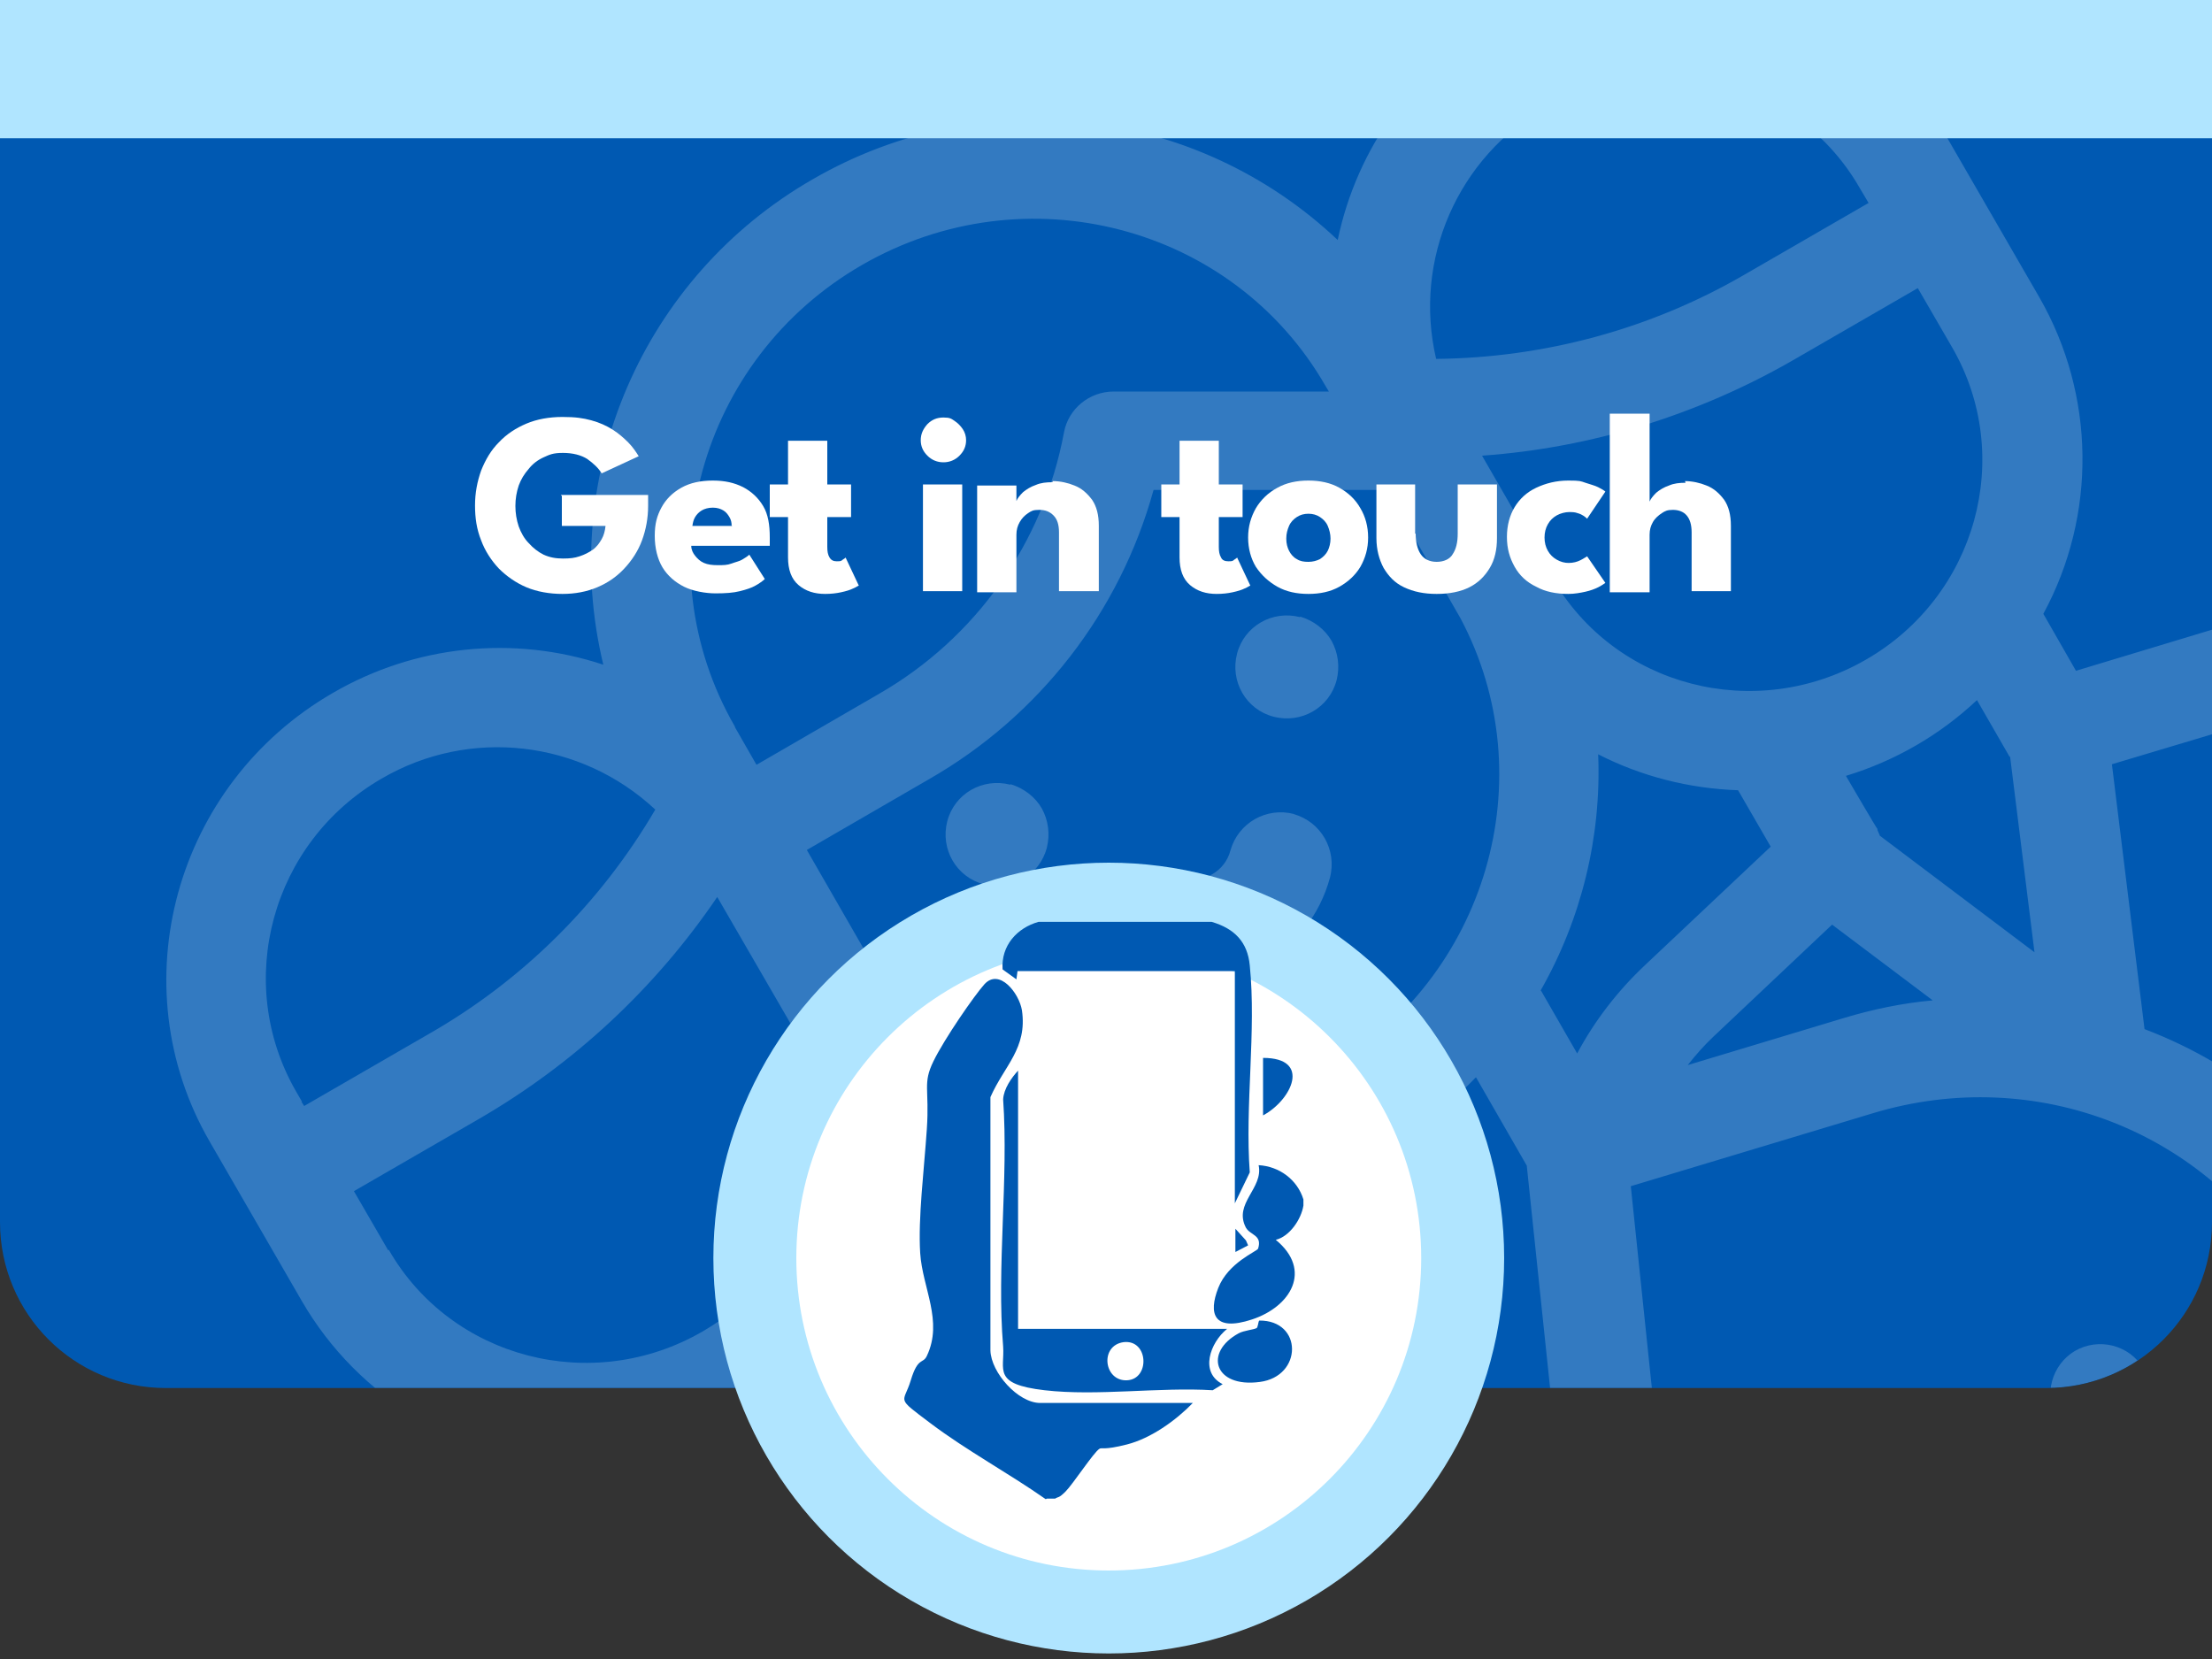 <?xml version="1.0" encoding="UTF-8"?>
<svg id="Layer_1" xmlns="http://www.w3.org/2000/svg" xmlns:xlink="http://www.w3.org/1999/xlink" version="1.1" viewBox="0 0 400 300">
  <rect x="0" y="0" width="400" height="300" fill="#333333" stroke="none"/>
  <!-- Generator: Adobe Illustrator 29.2.1, SVG Export Plug-In . SVG Version: 2.1.0 Build 116)  -->
  <defs>
    <style>
      .st0 {
        fill: none;
      }

      .st1 {
        fill: #0059b2;
      }

      .st2 {
        clip-path: url(#clippath-1);
      }

      .st3 {
        fill: #fff;
      }

      .st4 {
        opacity: .2;
      }

      .st5 {
        fill: #b0e5ff;
      }

      .st6 {
        clip-path: url(#clippath);
      }
    </style>
    <clipPath id="clippath">
      <rect class="st0" width="400" height="300"/>
    </clipPath>
    <clipPath id="clippath-1">
      <path class="st0" d="M0,0h400v221c0,16.6-13.4,30-30,30H30c-16.6,0-30-13.4-30-30h0V0Z"/>
    </clipPath>
  </defs>
  <g class="st6">
    <path id="background" class="st1" d="M0,0h400v221c0,16.6-13.4,30-30,30H30c-16.6,0-30-13.4-30-30h0V0h0Z"/>
    <g class="st2">
      <g id="group" class="st4">
        <g id="Group_36">
          <g id="Group_35">
            <path id="Path_757" class="st3" d="M326.3,330.5c-5-1.3-10.1,1.6-11.4,6.6-1.3,5,1.6,10.1,6.6,11.4s10.1-1.6,11.4-6.6c.6-2.4.3-4.9-.9-7.1-1.2-2.1-3.3-3.7-5.7-4.4Z"/>
          </g>
        </g>
        <g id="Group_38">
          <g id="Group_37">
            <path id="Path_758" class="st3" d="M405.2,112.3l-29.8,9-5.9-10.3c9.7-17.9,9.4-39.6-.7-57.2l-16.7-28.9c-16.3-28.2-52.8-37.7-81.4-21.2-14.8,8.5-25.3,22.9-28.8,39.7-25.7-24.3-64.3-28.7-94.9-11h0c-30.7,17.6-46.2,53.4-37.9,87.8-16.3-5.4-34.1-3.5-48.9,5.1-28.6,16.5-38.6,52.9-22.3,81.1l16.7,28.9c10.2,17.6,28.8,28.7,49.2,29.3l5.9,10.3-22.6,21.3c-21.4,20.1-26.2,51.6-11.7,76.7l30.1,52.1c2.5,4.3,8,5.7,12.3,3.2l62.8-36.3,13.4,23.2c2.5,4.3,8,5.7,12.3,3.2l86.2-49.8c4.3-2.5,5.7-7.9,3.3-12.2s-7.9-5.7-12.2-3.3l-35.1,20.2-19.7-34.1c-2.5-4.3-8.1-5.7-12.4-3.2-4.2,2.5-5.7,8-3.3,12.3l19.7,34.1-27.5,15.9-20.2-35c-15.2-26.3-10.1-59.4,12.2-80.4l33.4-31.4,57.1,41.4c2.9,2.1,6.8,2.3,9.9.5h0c3.1-1.8,4.9-5.2,4.5-8.8l-7.3-70,43.8-13.2c29.5-8.9,60.6,3.3,75.8,29.6l5,8.6c.3,2.4,1.6,4.6,3.5,6.1l11.7,20.2-27.4,15.8-19.7-34.1c-2.5-4.3-8.1-5.7-12.4-3.2-4.2,2.5-5.7,8-3.3,12.3l19.7,34.1-38.5,22.2c-4.3,2.5-5.7,7.9-3.3,12.2s7.9,5.7,12.2,3.3l89.4-51.6c4.3-2.5,5.8-8,3.4-12.3l-13.4-23.3,63-36.4c4.3-2.5,5.8-8,3.4-12.3l-30.1-52.1c-14.5-25.1-44.2-36.7-72.3-28.2ZM279.6,19.2c19.9-11.5,45.4-4.9,56.7,14.8l1.6,2.7-22.5,13c-16.9,9.8-36.1,15-55.7,15.2-4.2-17.9,3.9-36.5,19.9-45.6ZM280,103.3c-.4-.8-12-20.9-12-20.9,19.8-1.4,39.1-7.4,56.3-17.3l22.5-13,6.2,10.7c11.4,19.7,4.4,45-15.6,56.5s-45.4,4.9-56.7-14.8l-.7-1.3h0ZM132.9,131.4c-16.8-29.1-6.5-66.5,23-83.5s67.1-7.2,83.8,21.9l.6,1h-38.9c-4.4,0-8.2,3.1-9,7.4-3.7,19.9-15.9,37.2-33.5,47.3l-22.1,12.8-3.9-6.8ZM54.6,199.2l-1.1-1.9c-11.3-19.7-4.4-45,15.5-56.5,15.9-9.3,36-7,49.5,5.6-9.9,16.9-24,30.9-41,40.6l-22.5,13-.5-.8ZM70.2,226.1l-6.2-10.7,22.5-13c17.3-10,32-23.7,43.2-40.2l12.8,22.1c11.4,19.7,4.4,45-15.5,56.5-19.9,11.5-45.4,4.9-56.7-14.8ZM169.2,372.3l2.3,4-23.5,13.6-19.9-34.4c-2.6-4.3-8.1-5.7-12.4-3.2-4.2,2.5-5.7,8-3.3,12.3l19.9,34.4-15.7,9.1-25.6-44.3c-10.3-17.9-6.9-40.6,8.3-54.7l21.5-20.2,38.4,29c-3.1,18.8.5,38.1,10,54.5ZM157.3,293.6l-28.2-21.3c0-.2-.2-.4-.3-.6l-5.7-9.9c8.9-2.7,17-7.4,23.8-13.7l5.4,9.4c0,.2.2.3.2.4.1.2.3.5.5.7l4.3,34.9ZM184.8,269.8c-3.9,3.7-7.5,7.8-10.7,12.2l-2.8-22.5,28.3-8.5c2.2-.7,4.4-1.1,6.7-1.5l-21.5,20.3ZM214.5,231.2c-6.7-.2-13.4.7-19.9,2.7l-29.9,9-5.9-10.2c4.2-7.8,6.6-16.5,7-25.3,12.6,8,27.1,12.3,42,12.5l6.6,11.4ZM276.1,210.9l5.8,55.3-45.1-32.8-9.2-16c15-3.6,28.6-11.5,39.3-22.6l9.2,16h0ZM240,193.5c-29.5,17-67.1,7.2-83.8-21.9l-10.3-17.9,22.1-12.8c19.9-11.4,34.5-30.2,40.6-52.3h42.2c0,0,13.3,23.2,13.3,23.2,15.3,28.8,4.8,65-24,81.7h0ZM278.6,179.1h0c7.4-13,11-27.8,10.4-42.7,7.8,4,16.5,6.2,25.3,6.5l5.9,10.2-22.7,21.4c-4.9,4.6-9.1,10-12.3,16l-6.5-11.3h0ZM333.4,184.1l-28.2,8.5c1.4-1.8,3-3.6,4.7-5.2l21.4-20.2,18.2,13.7c-5.5.5-10.8,1.6-16.1,3.2h0ZM339.9,151c-.1-.3-.3-.6-.4-.9v-.2c-.1,0-5.7-9.6-5.7-9.6,8.9-2.7,17-7.4,23.7-13.7l5.7,9.9c0,.1.2.3.3.4l4.4,35.3-28-21.1ZM487.3,194l-15.7,9.1-19.9-34.4c-2.5-4.3-8.1-5.7-12.4-3.2-4.2,2.5-5.7,8-3.3,12.3l19.9,34.4-23.7,13.7-2.3-3.9c-9.5-16.5-24.4-29.2-42.1-35.9l-5.9-47.9,28.4-8.5c19.8-6.1,41.1,2.2,51.5,20.1l25.6,44.3Z"/>
          </g>
        </g>
        <g id="Group_40">
          <g id="Group_39">
            <path id="Path_759" class="st3" d="M182.7,141.9c-5-1.3-10.1,1.6-11.4,6.6-1.3,5,1.6,10.1,6.6,11.4,5,1.3,10.1-1.6,11.4-6.6.6-2.4.3-4.9-.9-7.1-1.2-2.1-3.3-3.7-5.7-4.4Z"/>
          </g>
        </g>
        <g id="Group_42">
          <g id="Group_41">
            <path id="Path_760" class="st3" d="M235.1,111.6c-5-1.3-10.1,1.6-11.4,6.6-1.3,5,1.6,10.1,6.6,11.4,5,1.3,10.1-1.6,11.4-6.6.6-2.4.3-4.9-.9-7.1-1.2-2.1-3.3-3.7-5.7-4.4Z"/>
          </g>
        </g>
        <g id="Group_44">
          <g id="Group_43">
            <path id="Path_761" class="st3" d="M234,147.2c-5-1.3-10.1,1.6-11.5,6.6-1,3.8-4.9,6-8.7,5-5-1.3-10.1,1.6-11.5,6.6s1.6,10.1,6.6,11.5c13.8,3.7,27.9-4.5,31.6-18.2,1.3-5-1.6-10.1-6.6-11.5,0,0,0,0,0,0Z"/>
          </g>
        </g>
      </g>
    </g>
    <circle id="dark-circle-2" class="st5" cx="200.5" cy="227.5" r="71.5"/>
    <circle id="white-circle" class="st3" cx="200.5" cy="227.5" r="56.5"/>
    <rect id="topbar-2" class="st5" width="400" height="25"/>
    <g>
      <path class="st3" d="M101.4,89.5h15.8v2c0,2.2-.4,4.3-1.1,6.2-.7,1.9-1.8,3.6-3.2,5.1-1.4,1.5-3,2.6-4.9,3.4-1.9.8-4,1.2-6.3,1.2s-4.6-.4-6.5-1.2-3.6-2-5-3.4c-1.4-1.5-2.5-3.2-3.2-5.1-.8-2-1.1-4-1.1-6.3s.4-4.3,1.1-6.3c.8-2,1.8-3.7,3.2-5.1,1.4-1.5,3.1-2.6,5-3.4s4.1-1.2,6.5-1.2,3.7.2,5.2.6c1.5.4,2.8,1,3.9,1.7s2,1.5,2.8,2.3c.8.8,1.4,1.7,1.9,2.5l-6.7,3.1c-.6-1-1.5-1.8-2.6-2.6-1.1-.7-2.6-1.1-4.4-1.1s-2.4.3-3.5.8-2,1.2-2.7,2.1c-.8.9-1.4,1.9-1.8,3-.4,1.2-.6,2.4-.6,3.7s.2,2.5.6,3.7c.4,1.1,1,2.2,1.8,3,.8.9,1.7,1.6,2.7,2.1,1.1.5,2.2.7,3.5.7s2.1-.1,3-.4c.9-.3,1.7-.7,2.4-1.2.7-.5,1.2-1.2,1.6-1.9.4-.7.6-1.5.7-2.4h-7.9v-5.4Z"/>
      <path class="st3" d="M125,98.7c0,.7.3,1.3.7,1.8.4.5.9,1,1.6,1.3.7.3,1.5.4,2.5.4s1.7,0,2.5-.3,1.4-.4,1.9-.7c.5-.3,1-.6,1.3-.9l2.8,4.4c-.4.4-1,.8-1.7,1.2-.7.4-1.6.7-2.8,1-1.2.3-2.6.4-4.4.4s-4.1-.4-5.7-1.2-3-2-3.9-3.5-1.4-3.5-1.4-5.7.4-3.6,1.2-5.1c.8-1.5,2-2.7,3.6-3.6,1.6-.9,3.5-1.3,5.7-1.3s3.9.4,5.5,1.2c1.5.8,2.7,1.9,3.6,3.4s1.2,3.4,1.2,5.7v.7c0,.4,0,.6,0,.8h-14ZM132.3,95c0-.5-.1-1-.4-1.5-.3-.5-.6-.9-1.1-1.2s-1.1-.5-1.9-.5-1.5.2-2,.5c-.5.3-.9.7-1.2,1.2-.3.5-.4,1-.5,1.6h7.2Z"/>
      <path class="st3" d="M139.2,87.6h3.3v-7.9h7.1v7.9h4.3v5.9h-4.3v5.4c0,.8.1,1.4.4,1.9s.7.7,1.3.7.8,0,1.1-.3c.3-.2.5-.3.5-.4l2.4,5.1c-.1,0-.5.3-1,.5-.6.3-1.3.5-2.2.7-.9.2-1.9.3-2.9.3-1.9,0-3.5-.5-4.8-1.6-1.3-1.1-1.9-2.8-1.9-5v-7.3h-3.3v-5.9Z"/>
      <path class="st3" d="M170.6,83.6c-1.1,0-2.1-.4-2.9-1.2-.8-.8-1.2-1.7-1.2-2.8s.4-2,1.2-2.9c.8-.8,1.7-1.2,2.9-1.2s1.4.2,2,.6c.6.4,1.1.9,1.5,1.5.4.6.6,1.3.6,2,0,1.1-.4,2-1.2,2.8-.8.8-1.8,1.2-2.9,1.2ZM166.9,106.9v-19.3h7.1v19.3h-7.1Z"/>
      <path class="st3" d="M190.4,87c1.3,0,2.7.3,3.9.8,1.3.5,2.3,1.4,3.2,2.6.8,1.2,1.2,2.7,1.2,4.7v11.8h-7.2v-10.6c0-1.4-.3-2.4-1-3.1-.7-.7-1.5-1-2.6-1s-1.4.2-2,.6c-.6.4-1.1.9-1.5,1.6-.4.7-.6,1.4-.6,2.3v10.4h-7.1v-19.3h7.1v2.8c.2-.5.6-1,1.2-1.6.6-.5,1.4-1,2.3-1.3.9-.4,1.9-.5,3-.5Z"/>
      <path class="st3" d="M210,87.6h3.3v-7.9h7.1v7.9h4.3v5.9h-4.3v5.4c0,.8.1,1.4.4,1.9.2.5.7.7,1.3.7s.8,0,1.1-.3c.3-.2.5-.3.5-.4l2.4,5.1c-.1,0-.5.3-1,.5-.6.3-1.3.5-2.2.7-.9.2-1.9.3-2.9.3-1.9,0-3.5-.5-4.8-1.6-1.3-1.1-1.9-2.8-1.9-5v-7.3h-3.3v-5.9Z"/>
      <path class="st3" d="M236.6,107.4c-2.1,0-4-.4-5.6-1.3-1.6-.9-2.9-2.1-3.9-3.6-.9-1.5-1.4-3.3-1.4-5.3s.5-3.7,1.4-5.3c.9-1.5,2.2-2.8,3.9-3.7,1.6-.9,3.5-1.3,5.6-1.3s4,.4,5.6,1.3c1.6.9,2.9,2.1,3.8,3.7.9,1.5,1.4,3.3,1.4,5.3s-.5,3.7-1.4,5.3c-.9,1.5-2.2,2.7-3.8,3.6-1.6.9-3.5,1.3-5.6,1.3ZM236.6,101.6c.8,0,1.5-.2,2.1-.5.6-.4,1.1-.9,1.4-1.5s.5-1.4.5-2.2-.2-1.6-.5-2.3-.8-1.2-1.4-1.6-1.3-.6-2.1-.6-1.5.2-2.1.6c-.6.4-1.1.9-1.4,1.6s-.5,1.4-.5,2.3.2,1.6.5,2.2.8,1.2,1.4,1.5c.6.4,1.3.5,2.1.5Z"/>
      <path class="st3" d="M256,96.5c0,1.5.3,2.8.9,3.7.6.9,1.6,1.4,2.9,1.4s2.4-.5,2.9-1.4c.6-.9.9-2.1.9-3.7v-8.9h7.1v9.7c0,2.1-.4,3.9-1.3,5.4s-2.1,2.7-3.7,3.5-3.6,1.2-5.9,1.2-4.2-.4-5.9-1.2-2.8-2-3.7-3.5c-.8-1.5-1.3-3.3-1.3-5.4v-9.7h7v8.9Z"/>
      <path class="st3" d="M283.6,101.8c.9,0,1.6-.2,2.2-.5.6-.3,1-.6,1.2-.7l3.3,4.8c-.3.2-.7.5-1.3.8-.6.3-1.4.6-2.3.8-.9.2-2,.4-3.1.4-2.2,0-4.2-.4-5.8-1.3-1.7-.8-3-2-3.9-3.6s-1.4-3.3-1.4-5.4.5-3.9,1.4-5.4,2.2-2.7,3.9-3.5,3.6-1.3,5.8-1.3,2.2.1,3.1.4,1.7.5,2.3.8c.6.3,1.1.6,1.3.8l-3.3,4.9c-.1-.1-.3-.3-.6-.5s-.7-.4-1.1-.5c-.5-.2-1-.2-1.6-.2s-1.5.2-2.2.6c-.7.4-1.2.9-1.6,1.6-.4.7-.6,1.5-.6,2.4s.2,1.7.6,2.4.9,1.2,1.6,1.6c.7.4,1.4.6,2.2.6Z"/>
      <path class="st3" d="M304.7,87c1.3,0,2.7.3,3.9.8,1.3.5,2.3,1.4,3.2,2.6.8,1.2,1.2,2.7,1.2,4.7v11.8h-7.1v-10.6c0-1.4-.3-2.4-.9-3.1-.6-.7-1.5-1-2.5-1s-1.4.2-2,.6c-.6.4-1.2.9-1.6,1.6-.4.7-.6,1.4-.6,2.3v10.4h-7.2v-32.3h7.2v15.9c.2-.5.6-1,1.2-1.6.6-.5,1.4-1,2.3-1.3.9-.4,1.9-.5,3-.5Z"/>
    </g>
    <g id="_x34_RyAnc">
      <g>
        <path class="st1" d="M189.1,271.1c-6.7-4.7-14.3-8.8-20.8-13.7s-4.9-3.5-3.6-7.8,2.2-2.9,2.9-4.4c3-6.3-.8-12.3-1.2-18.6s.7-15,1.2-22.4-.8-8.2,1.2-12.3,7.4-11.9,9.2-13.9c2.7-3,6.3,1.6,6.8,4.7,1,6.9-3.2,10-5.7,15.7v45.8c.1,4,5,9.5,9,9.5h27.6c-3.1,3.2-7.6,6.4-11.9,7.5s-4.6.5-5,.8c-1,.6-4.8,6.4-6.1,7.7s-1.3.9-1.9,1.3h-1.5Z"/>
        <path class="st1" d="M219.1,166.7c4.1,1.2,6.5,3.6,6.9,7.9,1.2,11.8-.9,25.4,0,37.4l-2.7,5.6v-42h-39.3l-.2,1.5-2.5-1.8c-.3-4.3,2.6-7.5,6.5-8.6h31.2Z"/>
        <path class="st1" d="M235.7,216.8c0,.4,0,.8,0,1.2-.4,2.5-2.5,5.6-5,6.2,6.7,5.5,2.7,12.1-4.3,14.4s-7.9-1.1-6.1-5.7,7-6.6,7.2-7.1c.8-2.5-1.4-2.4-2.2-3.8-2.3-4.4,3.2-7.1,2.3-11.3,3.7.2,7,2.6,8.1,6.2Z"/>
        <path class="st1" d="M184.1,240.3h37.8c-3.1,2.5-5,7.9-.8,10l-1.8,1.1c-9.6-.6-20.9,1.1-30.4,0s-7.2-3.7-7.5-7.9c-1.2-14.3,1-30.3,0-44.7.1-1.9,1.5-3.9,2.7-5.2v46.6ZM203.2,242.7c-4.4.6-3.6,7.1.6,6.9s3.9-7.4-.6-6.9Z"/>
        <path class="st1" d="M227.2,240.2c.3-.2.3-1.1.5-1.4,7.9-.1,7.9,10.1.1,11.1-8.3,1.1-10.1-5.4-3.8-8.8.9-.5,2.9-.7,3.1-.9Z"/>
        <path class="st1" d="M228.4,201.7v-10.4c8.8,0,5.2,7.6,0,10.4Z"/>
        <polygon class="st1" points="225.7 225.2 223.4 226.4 223.4 222.2 225.3 224.3 225.7 225.2"/>
      </g>
    </g>
  </g>
</svg>